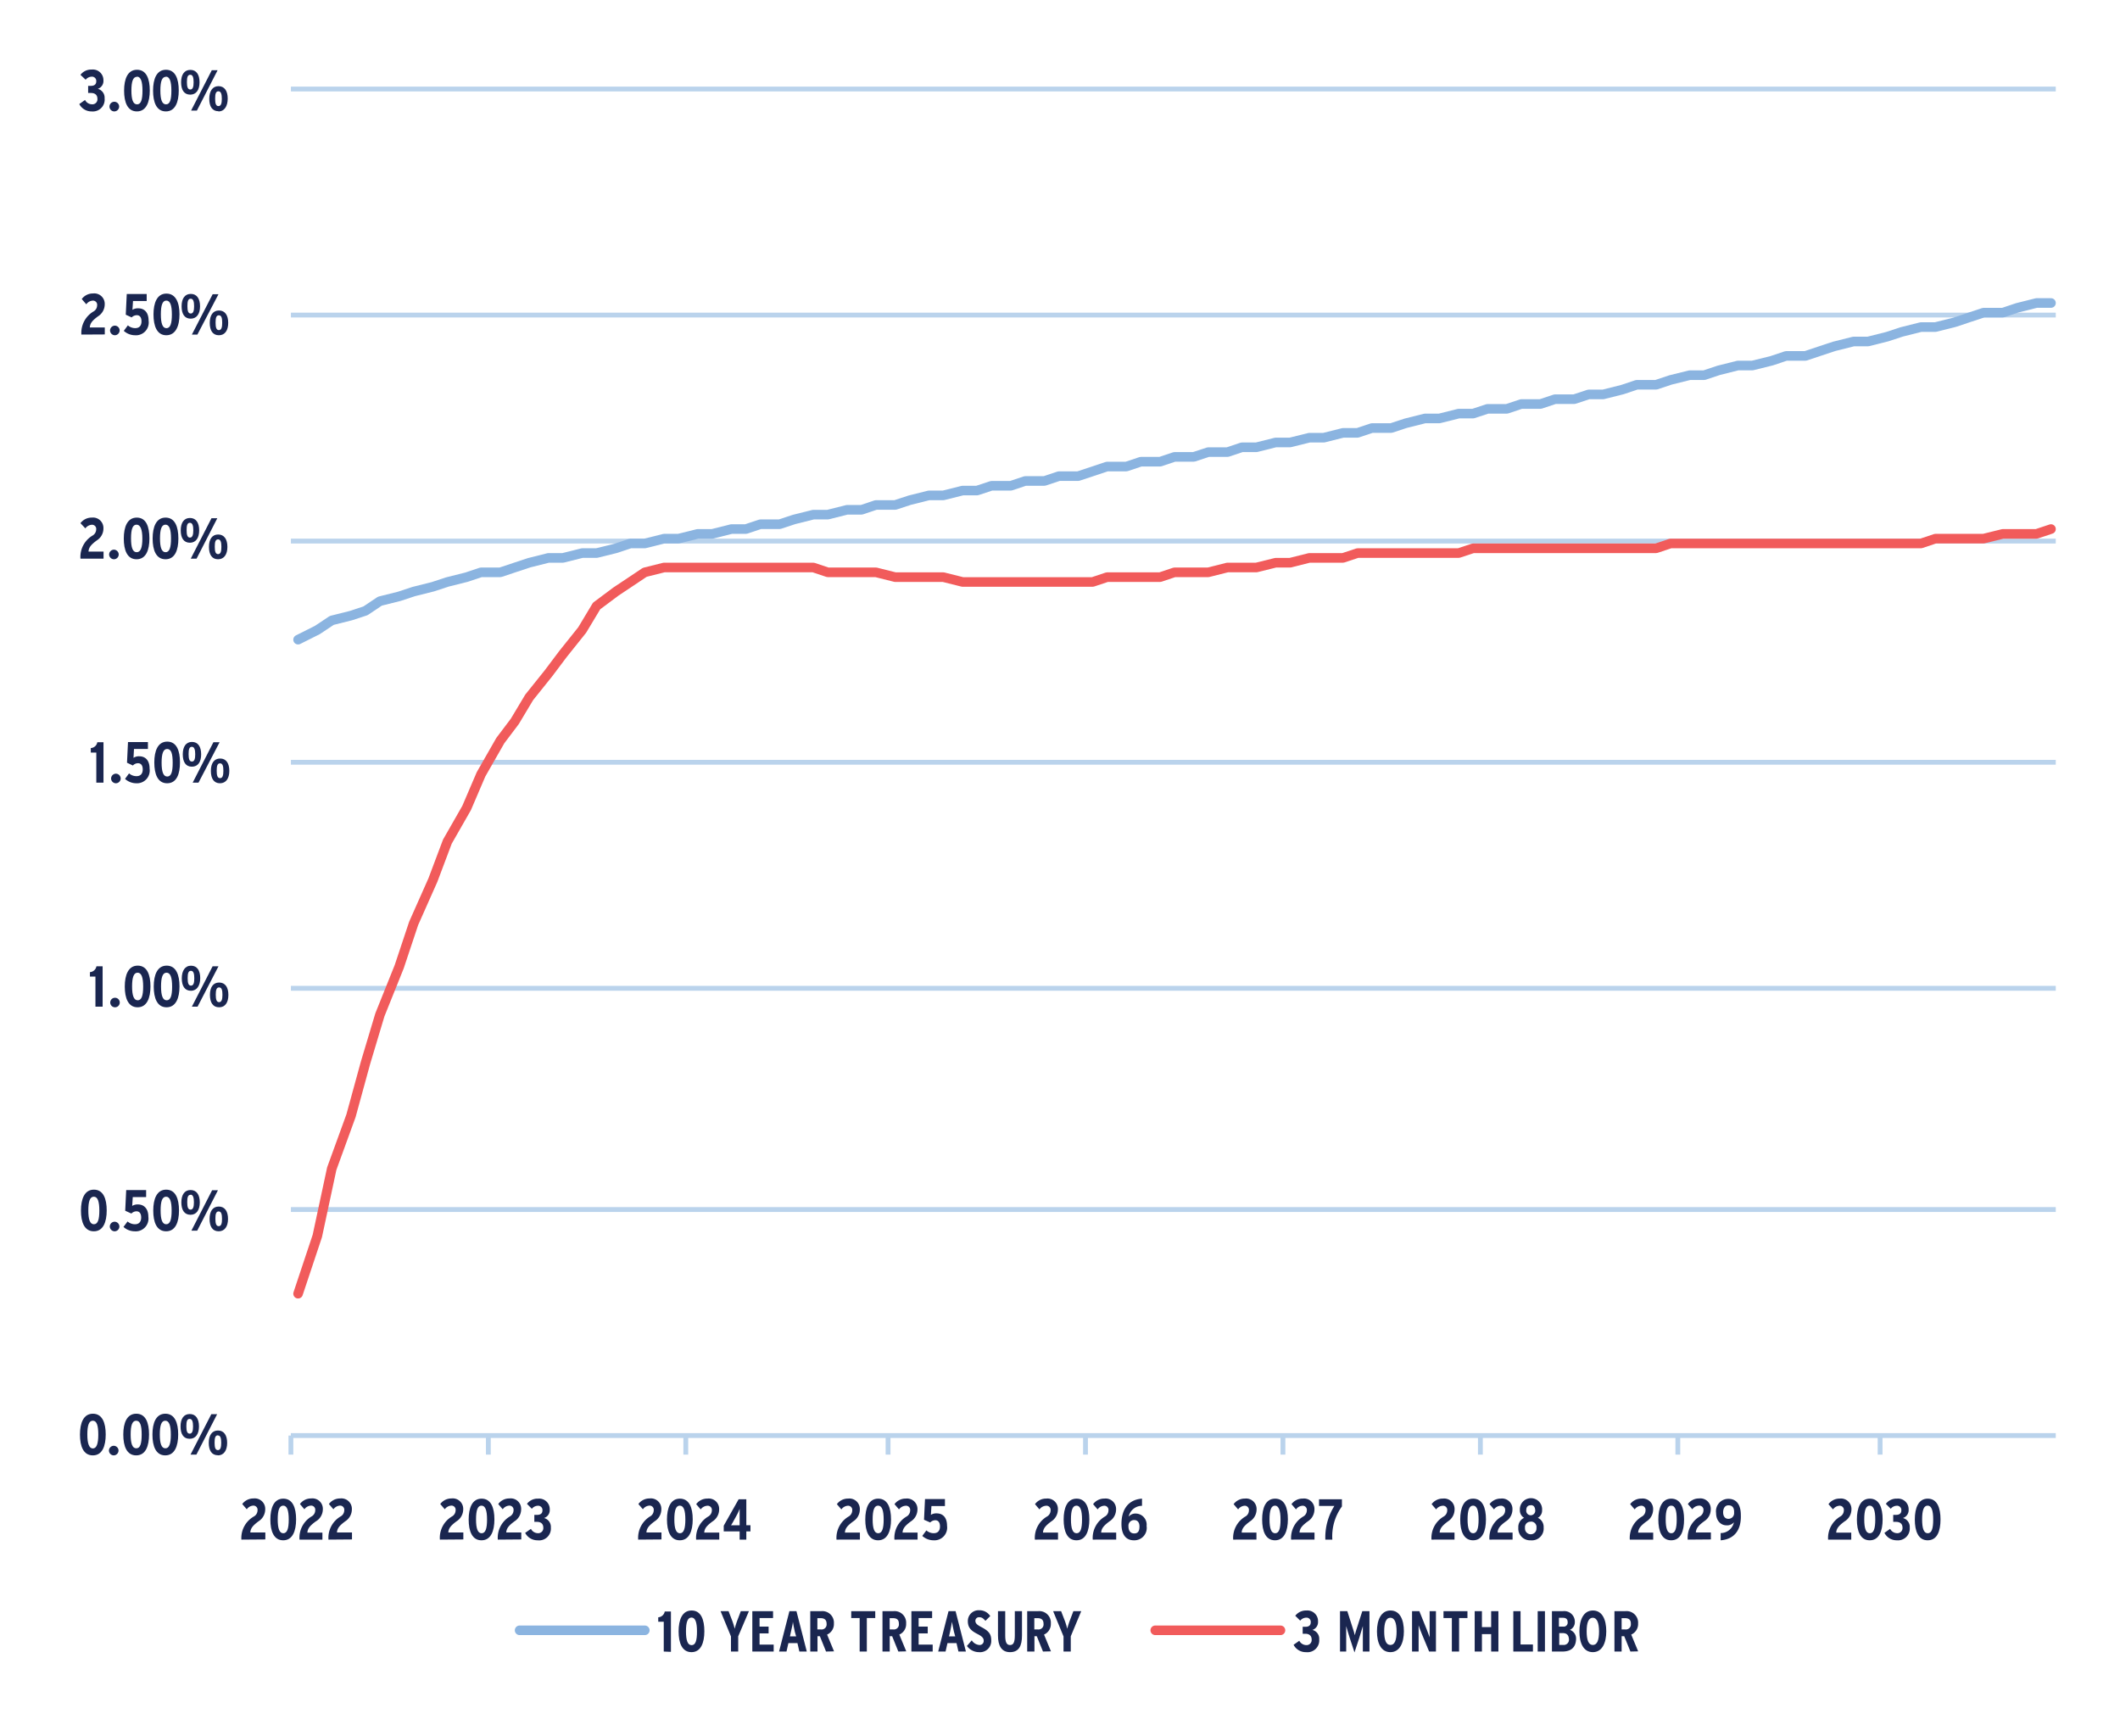 <?xml version="1.0" encoding="UTF-8"?>
<svg xmlns="http://www.w3.org/2000/svg" xmlns:xlink="http://www.w3.org/1999/xlink" id="Layer_1" data-name="Layer 1" viewBox="0 0 342.52 280.48">
  <defs>
    <style>.cls-1,.cls-2,.cls-3,.cls-5,.cls-7,.cls-8{fill:none;}.cls-1{clip-rule:evenodd;}.cls-2{fill-rule:evenodd;}.cls-4{clip-path:url(#clip-path);}.cls-5{stroke:#bad3ec;stroke-width:0.78px;}.cls-5,.cls-7,.cls-8{stroke-linejoin:round;}.cls-6{clip-path:url(#clip-path-4);}.cls-7{stroke:#8bb4e0;}.cls-7,.cls-8{stroke-linecap:round;stroke-width:1.55px;}.cls-8{stroke:#f15b5b;}.cls-9{clip-path:url(#clip-path-7);}.cls-10{fill:#1a2650;}.cls-11{clip-path:url(#clip-path-39);}.cls-12{clip-path:url(#clip-path-40);}.cls-13{clip-path:url(#clip-path-42);}.cls-14{clip-path:url(#clip-path-43);}</style>
    <clipPath id="clip-path">
      <polygon class="cls-1" points="10.81 272.7 332.14 272.7 332.14 7.78 10.81 7.78 10.81 272.7 10.81 272.7"></polygon>
    </clipPath>
    <clipPath id="clip-path-4">
      <polygon class="cls-1" points="46.6 232.3 332.14 232.3 332.14 13.99 46.6 13.99 46.6 232.3 46.6 232.3"></polygon>
    </clipPath>
    <clipPath id="clip-path-7">
      <rect class="cls-3" x="10.81" y="7.78" width="321.34" height="264.92"></rect>
    </clipPath>
    <clipPath id="clip-path-39">
      <polygon class="cls-1" points="10.81 272.7 332.14 272.7 332.14 253.28 10.81 253.28 10.81 272.7 10.81 272.7"></polygon>
    </clipPath>
    <clipPath id="clip-path-40">
      <rect class="cls-3" x="10.81" y="253.28" width="321.34" height="19.42"></rect>
    </clipPath>
    <clipPath id="clip-path-42">
      <polygon class="cls-1" points="41.15 272.7 332.14 272.7 332.14 253.28 41.15 253.28 41.15 272.7 41.15 272.7"></polygon>
    </clipPath>
    <clipPath id="clip-path-43">
      <rect class="cls-3" x="41.15" y="253.28" width="290.99" height="19.42"></rect>
    </clipPath>
  </defs>
  <g class="cls-4">
    <path class="cls-5" d="M47,195.4H332.53M47,159.66H332.53M47,123.15H332.53M47,87.41H332.53M47,50.9H332.53M47,14.38H332.53"></path>
  </g>
  <g class="cls-4">
    <line class="cls-5" x1="46.99" y1="231.92" x2="332.53" y2="231.92"></line>
  </g>
  <g class="cls-4">
    <path class="cls-5" d="M47,231.92V235m31.9-3.1V235m31.9-3.1V235m32.68-3.1V235m31.9-3.1V235m31.9-3.1V235m31.9-3.1V235m31.9-3.1V235m32.68-3.1V235"></path>
  </g>
  <g class="cls-6">
    <polyline class="cls-7" points="48.16 103.34 51.27 101.78 53.6 100.23 56.71 99.45 59.05 98.68 61.38 97.12 64.5 96.34 66.83 95.57 69.94 94.79 72.28 94.02 75.39 93.24 77.72 92.46 80.83 92.46 83.17 91.68 85.5 90.91 88.61 90.13 90.95 90.13 94.06 89.35 96.39 89.35 99.51 88.58 101.84 87.8 104.17 87.8 107.29 87.02 109.62 87.02 112.73 86.25 115.07 86.25 118.18 85.47 120.51 85.47 122.85 84.69 125.96 84.69 128.29 83.92 131.41 83.14 133.74 83.14 136.85 82.36 139.19 82.36 141.52 81.58 144.63 81.58 146.97 80.81 150.08 80.03 152.41 80.03 155.53 79.25 157.86 79.25 160.19 78.48 163.31 78.48 165.64 77.7 168.75 77.7 171.09 76.92 174.2 76.92 176.53 76.15 178.87 75.37 181.98 75.37 184.31 74.59 187.43 74.59 189.76 73.81 192.87 73.81 195.21 73.04 198.32 73.04 200.65 72.26 202.99 72.26 206.1 71.48 208.43 71.48 211.55 70.71 213.88 70.71 216.99 69.93 219.33 69.93 221.66 69.15 224.77 69.15 227.11 68.38 230.22 67.6 232.55 67.6 235.67 66.82 238 66.82 240.33 66.05 243.45 66.05 245.78 65.27 248.89 65.27 251.23 64.49 254.34 64.49 256.67 63.72 259.01 63.72 262.12 62.94 264.45 62.16 267.57 62.16 269.9 61.38 273.01 60.61 275.35 60.61 277.68 59.83 280.79 59.05 283.13 59.05 286.24 58.28 288.57 57.5 291.69 57.5 294.02 56.72 296.35 55.95 299.47 55.17 301.8 55.17 304.91 54.39 307.25 53.62 310.36 52.84 312.69 52.84 315.81 52.06 318.14 51.28 320.47 50.51 323.59 50.51 325.92 49.73 329.03 48.95 331.37 48.95"></polyline>
  </g>
  <g class="cls-6">
    <polyline class="cls-8" points="48.16 209 51.27 199.67 53.6 188.8 56.71 180.25 59.05 171.71 61.38 163.94 64.5 156.17 66.83 149.18 69.94 142.18 72.28 135.97 75.39 130.53 77.72 125.09 80.83 119.65 83.17 116.55 85.5 112.66 88.61 108.78 90.95 105.67 94.06 101.78 96.39 97.9 99.51 95.57 101.84 94.02 104.17 92.46 107.29 91.68 109.62 91.68 112.73 91.68 115.07 91.68 118.18 91.68 120.51 91.68 122.85 91.68 125.96 91.68 128.29 91.68 131.41 91.68 133.74 92.46 136.85 92.46 139.19 92.46 141.52 92.46 144.63 93.24 146.97 93.24 150.08 93.24 152.41 93.24 155.53 94.02 157.86 94.02 160.19 94.02 163.31 94.02 165.64 94.02 168.75 94.02 171.09 94.02 174.2 94.02 176.53 94.02 178.87 93.24 181.98 93.24 184.31 93.24 187.43 93.24 189.76 92.46 192.87 92.46 195.21 92.46 198.32 91.68 200.65 91.68 202.99 91.68 206.1 90.91 208.43 90.91 211.55 90.13 213.88 90.13 216.99 90.13 219.33 89.35 221.66 89.35 224.77 89.35 227.11 89.35 230.22 89.35 232.55 89.35 235.67 89.35 238 88.58 240.33 88.58 243.45 88.58 245.78 88.58 248.89 88.58 251.23 88.58 254.34 88.58 256.67 88.58 259.01 88.58 262.12 88.58 264.45 88.58 267.57 88.58 269.9 87.8 273.01 87.8 275.35 87.8 277.68 87.8 280.79 87.8 283.13 87.8 286.24 87.8 288.57 87.8 291.69 87.8 294.02 87.8 296.35 87.8 299.47 87.8 301.8 87.8 304.91 87.8 307.25 87.8 310.36 87.8 312.69 87.02 315.81 87.02 318.14 87.02 320.47 87.02 323.59 86.25 325.92 86.25 329.03 86.25 331.37 85.47"></polyline>
  </g>
  <g class="cls-4">
    <g class="cls-9">
      <path class="cls-10" d="M15,235.12c-1.53,0-2.08-1.48-2.08-3.36s.57-3.37,2.09-3.37,2.07,1.48,2.07,3.35S16.53,235.12,15,235.12Zm0-5.6c-.63,0-.89.75-.89,2.22S14.4,234,15,234s.88-.75.88-2.22S15.64,229.52,15,229.52Z"></path>
      <path class="cls-10" d="M18.38,235.12a.79.79,0,0,1-.78-.78.79.79,0,0,1,.78-.77.78.78,0,0,1,.77.77A.79.79,0,0,1,18.38,235.12Z"></path>
      <path class="cls-10" d="M22,235.12c-1.52,0-2.08-1.48-2.08-3.36s.57-3.37,2.1-3.37,2.06,1.48,2.06,3.35S23.54,235.12,22,235.12Zm0-5.6c-.63,0-.89.75-.89,2.22s.27,2.24.91,2.24.87-.75.87-2.22S22.65,229.52,22,229.52Z"></path>
      <path class="cls-10" d="M26.7,235.12c-1.52,0-2.07-1.48-2.07-3.36s.57-3.37,2.09-3.37,2.07,1.48,2.07,3.35S28.22,235.12,26.7,235.12Zm0-5.6c-.62,0-.88.75-.88,2.22s.27,2.24.9,2.24.88-.75.88-2.22S27.33,229.52,26.7,229.52Z"></path>
      <path class="cls-10" d="M30.64,232.44c-1,0-1.47-.77-1.47-2s.51-2,1.49-2,1.49.78,1.49,2S31.62,232.44,30.64,232.44Zm0-3.21c-.42,0-.53.41-.53,1.18s.12,1.2.54,1.2.54-.47.54-1.18S31.07,229.23,30.65,229.23ZM31.73,235h-.95l3.36-6.53h.94Zm3.47.1c-1,0-1.47-.78-1.47-2s.51-2,1.49-2,1.48.79,1.48,2S36.17,235.12,35.2,235.12Zm0-3.22c-.42,0-.53.41-.53,1.19s.12,1.2.54,1.2.53-.48.53-1.19S35.63,231.9,35.21,231.9Z"></path>
    </g>
  </g>
  <g class="cls-4">
    <g class="cls-9">
      <path class="cls-10" d="M15.16,198.92c-1.53,0-2.08-1.48-2.08-3.35s.57-3.38,2.09-3.38,2.07,1.48,2.07,3.36S16.67,198.92,15.16,198.92Zm0-5.59c-.63,0-.89.74-.89,2.22s.27,2.23.9,2.23.88-.74.88-2.21S15.78,193.33,15.16,193.33Z"></path>
      <path class="cls-10" d="M18.52,198.92a.79.79,0,0,1-.78-.77.79.79,0,0,1,.78-.78.79.79,0,0,1,.77.78A.78.78,0,0,1,18.52,198.92Z"></path>
      <path class="cls-10" d="M21.76,198.92a2.7,2.7,0,0,1-1.81-.71l.66-.88a1.82,1.82,0,0,0,1.2.45c.67,0,1-.43,1-1.09s-.29-1-.76-1a1.16,1.16,0,0,0-.82.36l-1-.45.16-3.34h3.22v1.13H21.45l-.09,1.43a1.61,1.61,0,0,1,.93-.24c.95,0,1.68.66,1.68,2A2.06,2.06,0,0,1,21.76,198.92Z"></path>
      <path class="cls-10" d="M26.84,198.92c-1.53,0-2.08-1.48-2.08-3.35s.57-3.38,2.09-3.38,2.07,1.48,2.07,3.36S28.35,198.92,26.84,198.92Zm0-5.59c-.63,0-.89.74-.89,2.22s.27,2.23.9,2.23.88-.74.88-2.21S27.46,193.33,26.84,193.33Z"></path>
      <path class="cls-10" d="M30.78,196.25c-1,0-1.48-.78-1.48-2s.51-2,1.49-2,1.49.78,1.49,2S31.75,196.25,30.78,196.25Zm0-3.22c-.42,0-.53.41-.53,1.18s.12,1.21.54,1.21.54-.48.54-1.19S31.21,193,30.78,193Zm1.08,5.79h-.94l3.35-6.53h.94Zm3.47.1c-1,0-1.47-.77-1.47-2s.51-2,1.49-2,1.49.78,1.49,2S36.3,198.92,35.33,198.92Zm0-3.21c-.42,0-.53.41-.53,1.18s.12,1.2.54,1.2.53-.47.53-1.18S35.76,195.71,35.34,195.71Z"></path>
    </g>
  </g>
  <g class="cls-4">
    <g class="cls-9">
      <path class="cls-10" d="M15.42,162.63v-4.86h-.89v-.72a1.14,1.14,0,0,0,1.05-.94h1v6.52Z"></path>
      <path class="cls-10" d="M18.58,162.73a.77.77,0,1,1,0-1.54.77.77,0,1,1,0,1.54Z"></path>
      <path class="cls-10" d="M22.23,162.73c-1.52,0-2.07-1.48-2.07-3.35s.57-3.38,2.09-3.38,2.06,1.49,2.06,3.36S23.74,162.73,22.23,162.73Zm0-5.59c-.62,0-.89.75-.89,2.22s.28,2.24.91,2.24.88-.75.88-2.22S22.86,157.14,22.23,157.14Z"></path>
      <path class="cls-10" d="M26.91,162.73c-1.52,0-2.07-1.48-2.07-3.35s.57-3.38,2.09-3.38S29,157.49,29,159.36,28.42,162.73,26.91,162.73Zm0-5.59c-.63,0-.89.75-.89,2.22s.27,2.24.91,2.24.88-.75.88-2.22S27.53,157.14,26.91,157.14Z"></path>
      <path class="cls-10" d="M30.85,160.06c-1,0-1.48-.77-1.48-2s.52-2.05,1.5-2.05,1.48.79,1.48,2S31.82,160.06,30.85,160.06Zm0-3.22c-.42,0-.53.41-.53,1.19s.12,1.2.54,1.2.53-.48.53-1.18S31.28,156.84,30.86,156.84Zm1.07,5.79H31l3.35-6.52h.95Zm3.48.1c-1,0-1.48-.77-1.48-2s.51-2,1.49-2,1.49.78,1.49,2S36.38,162.73,35.41,162.73Zm0-3.21c-.42,0-.54.41-.54,1.18s.13,1.2.54,1.2.54-.47.54-1.18S35.84,159.52,35.42,159.52Z"></path>
    </g>
  </g>
  <g class="cls-4">
    <g class="cls-9">
      <path class="cls-10" d="M15.56,126.44v-4.86h-.89v-.73a1.12,1.12,0,0,0,1.05-.94h1v6.53Z"></path>
      <path class="cls-10" d="M18.72,126.54a.78.78,0,0,1-.77-.77.79.79,0,0,1,.77-.78.79.79,0,0,1,.78.78A.79.79,0,0,1,18.72,126.54Z"></path>
      <path class="cls-10" d="M22,126.54a2.7,2.7,0,0,1-1.8-.71l.65-.89a1.8,1.8,0,0,0,1.21.45c.67,0,1-.43,1-1.09s-.29-1-.77-1a1.14,1.14,0,0,0-.82.37l-.95-.45.16-3.34h3.22V121H21.65l-.08,1.43a1.55,1.55,0,0,1,.92-.25c1,0,1.68.66,1.68,2A2.06,2.06,0,0,1,22,126.54Z"></path>
      <path class="cls-10" d="M27,126.54c-1.52,0-2.07-1.48-2.07-3.36s.57-3.37,2.09-3.37,2.06,1.48,2.06,3.35S28.55,126.54,27,126.54ZM27,121c-.62,0-.89.74-.89,2.21s.27,2.24.91,2.24.88-.74.88-2.22S27.67,121,27,121Z"></path>
      <path class="cls-10" d="M31,123.86c-1,0-1.47-.77-1.47-2s.51-2,1.49-2,1.48.78,1.48,2S32,123.86,31,123.86Zm0-3.21c-.42,0-.53.41-.53,1.18s.12,1.2.54,1.2.53-.47.53-1.18S31.41,120.65,31,120.65Zm1.07,5.79h-.94l3.35-6.53h1Zm3.48.1c-1,0-1.48-.77-1.48-2s.52-2,1.5-2,1.48.79,1.48,2S36.51,126.54,35.54,126.54Zm0-3.22c-.42,0-.54.41-.54,1.19s.13,1.2.55,1.2.53-.48.53-1.18S36,123.32,35.55,123.32Z"></path>
    </g>
  </g>
  <g class="cls-4">
    <g class="cls-9">
      <path class="cls-10" d="M13,90.25a4,4,0,0,1,1.92-3.71,1.16,1.16,0,0,0,.62-1,.67.67,0,0,0-.75-.76,1.4,1.4,0,0,0-1,.58L13,84.52a2.25,2.25,0,0,1,1.82-.9,1.69,1.69,0,0,1,1.89,1.76,2.26,2.26,0,0,1-1.08,1.93c-.88.66-1.29,1.1-1.33,1.8h2.43v1.14Z"></path>
      <path class="cls-10" d="M18.41,90.35a.79.79,0,0,1-.78-.77.79.79,0,0,1,.78-.78.79.79,0,0,1,.77.78A.78.78,0,0,1,18.41,90.35Z"></path>
      <path class="cls-10" d="M22.06,90.35C20.54,90.35,20,88.87,20,87s.57-3.38,2.1-3.38S24.14,85.1,24.14,87,23.57,90.35,22.06,90.35Zm0-5.59c-.63,0-.89.74-.89,2.22s.27,2.23.91,2.23S23,88.47,23,87,22.68,84.76,22.06,84.76Z"></path>
      <path class="cls-10" d="M26.74,90.35c-1.53,0-2.08-1.48-2.08-3.35s.57-3.38,2.09-3.38S28.82,85.1,28.82,87,28.25,90.35,26.74,90.35Zm0-5.59c-.63,0-.89.74-.89,2.22s.27,2.23.9,2.23.88-.74.88-2.21S27.36,84.76,26.74,84.76Z"></path>
      <path class="cls-10" d="M30.68,87.68c-1,0-1.48-.78-1.48-2s.51-2,1.49-2,1.49.78,1.49,2S31.65,87.68,30.68,87.68Zm0-3.22c-.42,0-.53.41-.53,1.18s.12,1.21.54,1.21.54-.48.54-1.19S31.11,84.46,30.68,84.46Zm1.08,5.79h-.94l3.35-6.53h.94Zm3.47.1c-1,0-1.47-.77-1.47-2s.51-2,1.49-2,1.49.78,1.49,2S36.2,90.35,35.23,90.35Zm0-3.21c-.42,0-.53.41-.53,1.18s.12,1.2.54,1.2.53-.47.53-1.18S35.66,87.14,35.24,87.14Z"></path>
    </g>
  </g>
  <g class="cls-4">
    <g class="cls-9">
      <path class="cls-10" d="M13.15,54.05a4,4,0,0,1,1.92-3.71,1.14,1.14,0,0,0,.62-1,.67.67,0,0,0-.75-.77,1.38,1.38,0,0,0-1,.59l-.73-.85a2.23,2.23,0,0,1,1.82-.9,1.69,1.69,0,0,1,1.89,1.76,2.29,2.29,0,0,1-1.08,1.93c-.89.66-1.29,1.1-1.33,1.8h2.42v1.13Z"></path>
      <path class="cls-10" d="M18.56,54.16a.79.79,0,0,1-.78-.78.79.79,0,0,1,.78-.77.78.78,0,0,1,.77.77A.79.79,0,0,1,18.56,54.16Z"></path>
      <path class="cls-10" d="M21.8,54.16A2.7,2.7,0,0,1,20,53.45l.66-.89a1.77,1.77,0,0,0,1.2.45c.67,0,1-.43,1-1.09s-.29-1-.76-1a1.2,1.2,0,0,0-.83.36l-.95-.44.16-3.34h3.22v1.13H21.49l-.09,1.42a1.61,1.61,0,0,1,.93-.24c1,0,1.68.66,1.68,2A2.06,2.06,0,0,1,21.8,54.16Z"></path>
      <path class="cls-10" d="M26.87,54.16c-1.52,0-2.07-1.49-2.07-3.36s.57-3.37,2.09-3.37S29,48.91,29,50.78,28.39,54.16,26.87,54.16Zm0-5.6c-.62,0-.88.75-.88,2.22s.27,2.24.9,2.24.88-.75.88-2.22S27.5,48.56,26.87,48.56Z"></path>
      <path class="cls-10" d="M30.81,51.48c-1,0-1.47-.77-1.47-2s.51-2,1.49-2,1.49.78,1.49,2S31.79,51.48,30.81,51.48Zm0-3.22c-.42,0-.53.41-.53,1.19s.12,1.2.54,1.2.54-.47.54-1.18S31.24,48.26,30.82,48.26Zm1.08,5.79H31l3.36-6.52h.94Zm3.47.11c-1,0-1.47-.78-1.47-2s.51-2,1.49-2,1.49.78,1.49,2S36.34,54.16,35.37,54.16Zm0-3.22c-.42,0-.53.41-.53,1.18s.12,1.21.54,1.21.53-.48.53-1.19S35.8,50.94,35.38,50.94Z"></path>
    </g>
  </g>
  <g class="cls-4">
    <g class="cls-9">
      <path class="cls-10" d="M14.81,18a2.21,2.21,0,0,1-2-1.19l.93-.66a1.27,1.27,0,0,0,1.12.7.81.81,0,0,0,.88-.88c0-.67-.44-.95-1.05-.95h-.45V13.87h.46c.54,0,.85-.25.85-.71a.69.69,0,0,0-.77-.77,1.27,1.27,0,0,0-.94.49L13,12.09a2.16,2.16,0,0,1,1.81-.85A1.71,1.71,0,0,1,16.71,13a1.32,1.32,0,0,1-.91,1.35,1.48,1.48,0,0,1,1.1,1.54A1.91,1.91,0,0,1,14.81,18Z"></path>
      <path class="cls-10" d="M18.47,18a.78.78,0,1,1,.78-.78A.79.79,0,0,1,18.47,18Z"></path>
      <path class="cls-10" d="M22.12,18c-1.52,0-2.07-1.48-2.07-3.36s.57-3.37,2.09-3.37,2.06,1.48,2.06,3.35S23.63,18,22.12,18Zm0-5.59c-.62,0-.89.74-.89,2.21s.27,2.24.91,2.24.88-.74.88-2.22S22.75,12.38,22.12,12.38Z"></path>
      <path class="cls-10" d="M26.8,18c-1.52,0-2.07-1.48-2.07-3.36s.57-3.37,2.09-3.37,2.06,1.48,2.06,3.35S28.31,18,26.8,18Zm0-5.59c-.63,0-.89.74-.89,2.21s.27,2.24.91,2.24.87-.74.87-2.22S27.42,12.38,26.8,12.38Z"></path>
      <path class="cls-10" d="M30.74,15.29c-1,0-1.48-.77-1.48-2s.52-2,1.5-2,1.48.78,1.48,2S31.71,15.29,30.74,15.29Zm0-3.21c-.42,0-.54.41-.54,1.18s.13,1.2.55,1.2.53-.47.53-1.18S31.17,12.08,30.75,12.08Zm1.07,5.79h-.94l3.35-6.53h.94Zm3.48.1c-1,0-1.48-.78-1.48-2s.51-2.05,1.49-2.05,1.49.79,1.49,2S36.27,18,35.3,18Zm0-3.22c-.42,0-.53.41-.53,1.19s.12,1.2.54,1.2.54-.48.54-1.18S35.72,14.75,35.3,14.75Z"></path>
    </g>
  </g>
  <g class="cls-4">
    <g class="cls-9">
      <path class="cls-10" d="M39,248.73A4,4,0,0,1,41,245a1.15,1.15,0,0,0,.61-1,.67.67,0,0,0-.74-.76,1.38,1.38,0,0,0-1,.59l-.73-.85a2.23,2.23,0,0,1,1.82-.9,1.69,1.69,0,0,1,1.89,1.76,2.29,2.29,0,0,1-1.08,1.93c-.88.66-1.28,1.1-1.33,1.8h2.43v1.13Z"></path>
      <path class="cls-10" d="M45.76,248.84c-1.53,0-2.08-1.49-2.08-3.36s.57-3.37,2.09-3.37,2.07,1.48,2.07,3.35S47.27,248.84,45.76,248.84Zm0-5.6c-.63,0-.89.75-.89,2.22s.27,2.24.9,2.24.88-.75.88-2.22S46.38,243.24,45.76,243.24Z"></path>
      <path class="cls-10" d="M48.39,248.73A4,4,0,0,1,50.31,245a1.14,1.14,0,0,0,.62-1,.67.67,0,0,0-.75-.76,1.4,1.4,0,0,0-1,.59l-.72-.85a2.21,2.21,0,0,1,1.82-.9,1.68,1.68,0,0,1,1.88,1.76A2.28,2.28,0,0,1,51,245.8c-.89.66-1.29,1.1-1.34,1.8h2.43v1.13Z"></path>
      <path class="cls-10" d="M53.07,248.73A4,4,0,0,1,55,245a1.14,1.14,0,0,0,.62-1,.67.67,0,0,0-.75-.76,1.4,1.4,0,0,0-1,.59l-.73-.85a2.23,2.23,0,0,1,1.82-.9,1.69,1.69,0,0,1,1.89,1.76,2.3,2.3,0,0,1-1.07,1.93c-.89.66-1.29,1.1-1.34,1.8h2.43v1.13Z"></path>
    </g>
  </g>
  <g class="cls-4">
    <g class="cls-9">
      <path class="cls-10" d="M71.07,248.73A4,4,0,0,1,73,245a1.15,1.15,0,0,0,.61-1,.67.67,0,0,0-.75-.76,1.38,1.38,0,0,0-1,.59l-.73-.85a2.23,2.23,0,0,1,1.82-.9,1.69,1.69,0,0,1,1.89,1.76,2.29,2.29,0,0,1-1.08,1.93c-.88.66-1.28,1.1-1.33,1.8h2.43v1.13Z"></path>
      <path class="cls-10" d="M77.79,248.84c-1.52,0-2.07-1.49-2.07-3.36s.57-3.37,2.09-3.37,2.07,1.48,2.07,3.35S79.31,248.84,77.79,248.84Zm0-5.6c-.62,0-.88.75-.88,2.22s.27,2.24.9,2.24.88-.75.88-2.22S78.42,243.24,77.79,243.24Z"></path>
      <path class="cls-10" d="M80.43,248.73A4,4,0,0,1,82.35,245a1.14,1.14,0,0,0,.62-1,.67.67,0,0,0-.75-.76,1.4,1.4,0,0,0-1,.59l-.72-.85a2.2,2.2,0,0,1,1.82-.9,1.68,1.68,0,0,1,1.88,1.76,2.3,2.3,0,0,1-1.07,1.93c-.89.66-1.29,1.1-1.34,1.8h2.43v1.13Z"></path>
      <path class="cls-10" d="M86.85,248.84a2.22,2.22,0,0,1-2-1.2l.93-.65a1.29,1.29,0,0,0,1.12.7.82.82,0,0,0,.88-.89c0-.66-.44-.94-1-.94h-.45v-1.13h.46c.54,0,.85-.24.85-.7a.69.69,0,0,0-.77-.77,1.27,1.27,0,0,0-.94.49l-.79-.8a2.15,2.15,0,0,1,1.81-.84,1.71,1.71,0,0,1,1.87,1.78,1.33,1.33,0,0,1-.92,1.35,1.48,1.48,0,0,1,1.1,1.54A1.91,1.91,0,0,1,86.85,248.84Z"></path>
    </g>
  </g>
  <g class="cls-4">
    <g class="cls-9">
      <path class="cls-10" d="M103.11,248.73A4.05,4.05,0,0,1,105,245a1.14,1.14,0,0,0,.62-1,.67.67,0,0,0-.75-.76,1.38,1.38,0,0,0-1,.59l-.73-.85a2.23,2.23,0,0,1,1.82-.9,1.69,1.69,0,0,1,1.89,1.76,2.29,2.29,0,0,1-1.08,1.93c-.88.66-1.29,1.1-1.33,1.8h2.43v1.13Z"></path>
      <path class="cls-10" d="M109.83,248.84c-1.52,0-2.07-1.49-2.07-3.36s.57-3.37,2.09-3.37,2.07,1.48,2.07,3.35S111.35,248.84,109.83,248.84Zm0-5.6c-.62,0-.88.75-.88,2.22s.27,2.24.9,2.24.88-.75.88-2.22S110.46,243.24,109.83,243.24Z"></path>
      <path class="cls-10" d="M112.47,248.73a4,4,0,0,1,1.92-3.71,1.14,1.14,0,0,0,.62-1,.67.67,0,0,0-.75-.76,1.4,1.4,0,0,0-1.05.59l-.73-.85a2.23,2.23,0,0,1,1.83-.9,1.68,1.68,0,0,1,1.88,1.76,2.3,2.3,0,0,1-1.07,1.93c-.89.66-1.29,1.1-1.34,1.8h2.43v1.13Z"></path>
      <path class="cls-10" d="M120.58,247.4v1.33H119.5V247.4h-2.57v-.92l2.41-4.27h1.24v4.19h.67v1Zm-1.51-2.69-.52.95a8.29,8.29,0,0,1-.44.75h1.39v-1.57c0-.48,0-.78,0-1.09A7.52,7.52,0,0,1,119.07,244.71Z"></path>
    </g>
  </g>
  <g class="cls-4">
    <g class="cls-9">
      <path class="cls-10" d="M135.15,248.73a4,4,0,0,1,1.92-3.71,1.14,1.14,0,0,0,.62-1,.67.67,0,0,0-.75-.76,1.38,1.38,0,0,0-1,.59l-.73-.85a2.23,2.23,0,0,1,1.82-.9,1.69,1.69,0,0,1,1.89,1.76,2.29,2.29,0,0,1-1.08,1.93c-.89.66-1.29,1.1-1.33,1.8h2.42v1.13Z"></path>
      <path class="cls-10" d="M141.87,248.84c-1.52,0-2.07-1.49-2.07-3.36s.57-3.37,2.09-3.37,2.07,1.48,2.07,3.35S143.39,248.84,141.87,248.84Zm0-5.6c-.62,0-.88.75-.88,2.22s.27,2.24.9,2.24.88-.75.88-2.22S142.5,243.24,141.87,243.24Z"></path>
      <path class="cls-10" d="M144.51,248.73a4,4,0,0,1,1.92-3.71,1.14,1.14,0,0,0,.62-1,.67.67,0,0,0-.75-.76,1.4,1.4,0,0,0-1.05.59l-.73-.85a2.23,2.23,0,0,1,1.82-.9,1.69,1.69,0,0,1,1.89,1.76,2.3,2.3,0,0,1-1.07,1.93c-.89.66-1.29,1.1-1.34,1.8h2.43v1.13Z"></path>
      <path class="cls-10" d="M150.82,248.84a2.7,2.7,0,0,1-1.81-.71l.66-.89a1.77,1.77,0,0,0,1.2.45c.68,0,1-.43,1-1.09s-.29-1-.76-1a1.16,1.16,0,0,0-.82.36l-1-.44.16-3.34h3.22v1.13h-2.18l-.09,1.42a1.61,1.61,0,0,1,.93-.24c1,0,1.68.66,1.68,2A2.06,2.06,0,0,1,150.82,248.84Z"></path>
    </g>
  </g>
  <g class="cls-4">
    <g class="cls-9">
      <path class="cls-10" d="M167.2,248.73a4,4,0,0,1,1.92-3.71,1.14,1.14,0,0,0,.62-1,.67.67,0,0,0-.75-.76,1.4,1.4,0,0,0-1.05.59l-.72-.85a2.2,2.2,0,0,1,1.82-.9,1.68,1.68,0,0,1,1.88,1.76,2.3,2.3,0,0,1-1.07,1.93c-.89.66-1.29,1.1-1.34,1.8h2.43v1.13Z"></path>
      <path class="cls-10" d="M173.92,248.84c-1.52,0-2.07-1.49-2.07-3.36s.57-3.37,2.09-3.37,2.06,1.48,2.06,3.35S175.43,248.84,173.92,248.84Zm0-5.6c-.63,0-.89.75-.89,2.22s.27,2.24.91,2.24.88-.75.88-2.22S174.55,243.24,173.92,243.24Z"></path>
      <path class="cls-10" d="M176.55,248.73a4,4,0,0,1,1.93-3.71,1.15,1.15,0,0,0,.61-1,.67.67,0,0,0-.75-.76,1.38,1.38,0,0,0-1,.59l-.73-.85a2.23,2.23,0,0,1,1.82-.9,1.69,1.69,0,0,1,1.89,1.76,2.29,2.29,0,0,1-1.08,1.93c-.88.66-1.28,1.1-1.33,1.8h2.43v1.13Z"></path>
      <path class="cls-10" d="M183.19,248.84c-1.15,0-2-.77-2-2.64,0-2.23,1-3.92,3.32-4.09v1.16a2.19,2.19,0,0,0-2.15,1.74,1.44,1.44,0,0,1,1.21-.49,1.79,1.79,0,0,1,1.68,2A2,2,0,0,1,183.19,248.84Zm.06-3.27a.91.91,0,0,0-.93,1c0,.62.24,1.16.94,1.16s.84-.53.84-1.13S183.82,245.57,183.25,245.57Z"></path>
    </g>
  </g>
  <g class="cls-4">
    <g class="cls-9">
      <path class="cls-10" d="M199.24,248.73a4,4,0,0,1,1.93-3.71,1.13,1.13,0,0,0,.61-1,.67.67,0,0,0-.74-.76,1.4,1.4,0,0,0-1,.59l-.73-.85a2.23,2.23,0,0,1,1.82-.9,1.69,1.69,0,0,1,1.89,1.76,2.3,2.3,0,0,1-1.07,1.93c-.89.66-1.29,1.1-1.34,1.8H203v1.13Z"></path>
      <path class="cls-10" d="M206,248.84c-1.53,0-2.08-1.49-2.08-3.36s.57-3.37,2.1-3.37,2.06,1.48,2.06,3.35S207.48,248.84,206,248.84Zm0-5.6c-.63,0-.89.75-.89,2.22s.27,2.24.91,2.24.87-.75.87-2.22S206.59,243.24,206,243.24Z"></path>
      <path class="cls-10" d="M208.6,248.73a4,4,0,0,1,1.92-3.71,1.14,1.14,0,0,0,.62-1,.67.67,0,0,0-.75-.76,1.36,1.36,0,0,0-1,.59l-.73-.85a2.23,2.23,0,0,1,1.82-.9,1.69,1.69,0,0,1,1.89,1.76,2.29,2.29,0,0,1-1.08,1.93c-.89.66-1.29,1.1-1.33,1.8h2.42v1.13Z"></path>
      <path class="cls-10" d="M215.26,248.73h-1.13a9.54,9.54,0,0,1,1.46-5.44h-2.48v-1.08h3.7v1.16A8.2,8.2,0,0,0,215.26,248.73Z"></path>
    </g>
  </g>
  <g class="cls-4">
    <g class="cls-9">
      <path class="cls-10" d="M231.28,248.73a4,4,0,0,1,1.93-3.71,1.15,1.15,0,0,0,.61-1,.67.67,0,0,0-.74-.76,1.4,1.4,0,0,0-1.05.59l-.73-.85a2.23,2.23,0,0,1,1.82-.9,1.69,1.69,0,0,1,1.89,1.76,2.29,2.29,0,0,1-1.08,1.93c-.88.66-1.28,1.1-1.33,1.8H235v1.13Z"></path>
      <path class="cls-10" d="M238,248.84c-1.53,0-2.08-1.49-2.08-3.36s.57-3.37,2.09-3.37,2.07,1.48,2.07,3.35S239.52,248.84,238,248.84Zm0-5.6c-.63,0-.89.75-.89,2.22s.27,2.24.9,2.24.88-.75.88-2.22S238.63,243.24,238,243.24Z"></path>
      <path class="cls-10" d="M240.64,248.73a4,4,0,0,1,1.92-3.71,1.14,1.14,0,0,0,.62-1,.67.67,0,0,0-.75-.76,1.4,1.4,0,0,0-1.05.59l-.72-.85a2.21,2.21,0,0,1,1.82-.9,1.68,1.68,0,0,1,1.88,1.76,2.28,2.28,0,0,1-1.07,1.93c-.89.66-1.29,1.1-1.33,1.8h2.42v1.13Z"></path>
      <path class="cls-10" d="M247.31,248.84a1.89,1.89,0,0,1-2-2.05,1.62,1.62,0,0,1,.93-1.58,1.39,1.39,0,0,1-.68-1.24,1.8,1.8,0,1,1,3.59,0,1.35,1.35,0,0,1-.69,1.24,1.61,1.61,0,0,1,.94,1.58A1.9,1.9,0,0,1,247.31,248.84Zm0-3a.87.87,0,0,0-.92,1,.93.93,0,1,0,1.85,0A.88.88,0,0,0,247.31,245.82Zm0-2.66c-.54,0-.72.36-.72.8a.73.73,0,1,0,1.45,0C248,243.52,247.85,243.16,247.31,243.16Z"></path>
    </g>
  </g>
  <g class="cls-4">
    <g class="cls-9">
      <path class="cls-10" d="M263.32,248.73a4,4,0,0,1,1.93-3.71,1.15,1.15,0,0,0,.61-1,.67.67,0,0,0-.75-.76,1.38,1.38,0,0,0-1,.59l-.73-.85a2.23,2.23,0,0,1,1.82-.9,1.69,1.69,0,0,1,1.89,1.76A2.29,2.29,0,0,1,266,245.8c-.88.66-1.29,1.1-1.33,1.8h2.43v1.13Z"></path>
      <path class="cls-10" d="M270,248.84c-1.52,0-2.07-1.49-2.07-3.36s.57-3.37,2.09-3.37,2.07,1.48,2.07,3.35S271.56,248.84,270,248.84Zm0-5.6c-.62,0-.88.75-.88,2.22s.27,2.24.9,2.24.88-.75.88-2.22S270.67,243.24,270,243.24Z"></path>
      <path class="cls-10" d="M272.68,248.73A4,4,0,0,1,274.6,245a1.14,1.14,0,0,0,.62-1,.67.67,0,0,0-.75-.76,1.4,1.4,0,0,0-1.05.59l-.72-.85a2.2,2.2,0,0,1,1.82-.9,1.68,1.68,0,0,1,1.88,1.76,2.28,2.28,0,0,1-1.07,1.93c-.89.66-1.29,1.1-1.34,1.8h2.43v1.13Z"></path>
      <path class="cls-10" d="M278,248.84v-1.17a2.17,2.17,0,0,0,2.14-1.74,1.43,1.43,0,0,1-1.21.49c-.86,0-1.67-.69-1.67-2a2,2,0,0,1,2-2.28c1.15,0,2,.76,2,2.63C281.34,247,280.35,248.66,278,248.84Zm1.24-5.65c-.57,0-.84.52-.84,1.13s.28,1.05.85,1.05a.91.91,0,0,0,.92-1C280.2,243.72,280,243.19,279.27,243.19Z"></path>
    </g>
  </g>
  <g class="cls-4">
    <g class="cls-9">
      <path class="cls-10" d="M295.36,248.73a4.05,4.05,0,0,1,1.92-3.71,1.14,1.14,0,0,0,.62-1,.67.67,0,0,0-.75-.76,1.38,1.38,0,0,0-1,.59l-.73-.85a2.23,2.23,0,0,1,1.82-.9,1.69,1.69,0,0,1,1.89,1.76A2.29,2.29,0,0,1,298,245.8c-.88.66-1.29,1.1-1.33,1.8h2.43v1.13Z"></path>
      <path class="cls-10" d="M302.08,248.84c-1.52,0-2.07-1.49-2.07-3.36s.57-3.37,2.09-3.37,2.07,1.48,2.07,3.35S303.6,248.84,302.08,248.84Zm0-5.6c-.62,0-.88.75-.88,2.22s.27,2.24.9,2.24.88-.75.88-2.22S302.71,243.24,302.08,243.24Z"></path>
      <path class="cls-10" d="M306.46,248.84a2.21,2.21,0,0,1-2-1.2l.92-.65a1.29,1.29,0,0,0,1.12.7.82.82,0,0,0,.88-.89c0-.66-.44-.94-1.05-.94h-.45v-1.13h.46c.54,0,.85-.24.85-.7a.69.69,0,0,0-.76-.77,1.27,1.27,0,0,0-.95.49l-.79-.8a2.15,2.15,0,0,1,1.81-.84,1.71,1.71,0,0,1,1.87,1.78,1.33,1.33,0,0,1-.92,1.35,1.48,1.48,0,0,1,1.1,1.54A1.91,1.91,0,0,1,306.46,248.84Z"></path>
      <path class="cls-10" d="M311.44,248.84c-1.52,0-2.07-1.49-2.07-3.36s.57-3.37,2.09-3.37,2.06,1.48,2.06,3.35S313,248.84,311.44,248.84Zm0-5.6c-.63,0-.89.75-.89,2.22s.27,2.24.91,2.24.88-.75.88-2.22S312.07,243.24,311.44,243.24Z"></path>
    </g>
  </g>
  <g class="cls-4">
    <line class="cls-7" x1="83.95" y1="263.38" x2="104.18" y2="263.38"></line>
  </g>
  <g class="cls-11">
    <g class="cls-12">
      <path class="cls-10" d="M107.24,266.81V262h-.89v-.72a1.14,1.14,0,0,0,1.05-.94h1v6.52Z"></path>
      <path class="cls-10" d="M111.72,266.91c-1.52,0-2.08-1.48-2.08-3.35s.57-3.38,2.1-3.38,2.06,1.49,2.06,3.36S113.23,266.91,111.72,266.91Zm0-5.59c-.63,0-.89.75-.89,2.22s.27,2.24.91,2.24.87-.75.87-2.22S112.34,261.32,111.72,261.32Z"></path>
      <path class="cls-10" d="M119.27,264.35v2.46H118.1v-2.44l-1.68-4.08h1.29l.51,1.32a11.2,11.2,0,0,1,.48,1.52,13.37,13.37,0,0,1,.49-1.52l.5-1.32H121Z"></path>
      <path class="cls-10" d="M121.55,266.81v-6.52h3.35v1.11h-2.18v1.38h1.46v1.1h-1.46v1.81H125v1.12Z"></path>
      <path class="cls-10" d="M129.15,266.81l-.31-1.36h-1.46l-.31,1.36h-1.2l1.67-6.52h1.14l1.67,6.52Zm-.74-3.22c-.11-.51-.26-1.26-.31-1.59,0,.34-.17,1-.3,1.57l-.17.79h1Z"></path>
      <path class="cls-10" d="M133.46,266.81l-1-2.48h-.38v2.48h-1.17v-6.52h1.74a1.87,1.87,0,0,1,2.08,2,1.84,1.84,0,0,1-1.1,1.78l1.12,2.71Zm-.88-5.39h-.52v1.82h.58a.81.81,0,0,0,.91-.9C133.55,261.75,133.28,261.42,132.58,261.42Z"></path>
      <path class="cls-10" d="M140.05,261.4v5.41h-1.16V261.4h-1.36v-1.11h3.88v1.11Z"></path>
      <path class="cls-10" d="M145.14,266.81l-1-2.48h-.39v2.48h-1.17v-6.52h1.74a1.87,1.87,0,0,1,2.08,2,1.84,1.84,0,0,1-1.1,1.78l1.12,2.71Zm-.88-5.39h-.52v1.82h.58a.81.81,0,0,0,.91-.9C145.23,261.75,145,261.42,144.26,261.42Z"></path>
      <path class="cls-10" d="M147.25,266.81v-6.52h3.35v1.11h-2.18v1.38h1.47v1.1h-1.47v1.81h2.27v1.12Z"></path>
      <path class="cls-10" d="M154.85,266.81l-.31-1.36h-1.46l-.31,1.36h-1.19l1.67-6.52h1.14l1.67,6.52Zm-.73-3.22c-.12-.51-.27-1.26-.31-1.59-.05.34-.18,1-.3,1.57l-.18.79h1Z"></path>
      <path class="cls-10" d="M158.17,266.91a2.42,2.42,0,0,1-1.95-1L157,265a1.63,1.63,0,0,0,1.2.75.65.65,0,0,0,.73-.71c0-.38-.23-.67-1-1.06-1-.51-1.56-1-1.56-2.08a1.74,1.74,0,0,1,1.83-1.76,2.07,2.07,0,0,1,1.79.94l-.78.77c-.38-.43-.59-.58-1-.58a.57.57,0,0,0-.62.57c0,.39.22.63.93,1,1.13.6,1.63,1.05,1.63,2.15A1.81,1.81,0,0,1,158.17,266.91Z"></path>
      <path class="cls-10" d="M163.18,266.91c-1.39,0-1.94-1.07-1.94-2.69v-3.93h1.17v3.93c0,1.13.25,1.54.78,1.54s.77-.41.77-1.54v-3.93h1.16v3.91C165.12,265.9,164.62,266.91,163.18,266.91Z"></path>
      <path class="cls-10" d="M168.51,266.81l-1-2.48h-.38v2.48h-1.17v-6.52h1.74a1.87,1.87,0,0,1,2.08,2,1.84,1.84,0,0,1-1.1,1.78l1.12,2.71Zm-.88-5.39h-.52v1.82h.58a.81.81,0,0,0,.91-.9C168.6,261.75,168.33,261.42,167.63,261.42Z"></path>
      <path class="cls-10" d="M173,264.35v2.46h-1.17v-2.44l-1.68-4.08h1.29l.51,1.32a11.2,11.2,0,0,1,.48,1.52,13.37,13.37,0,0,1,.49-1.52l.5-1.32h1.27Z"></path>
    </g>
  </g>
  <g class="cls-4">
    <line class="cls-8" x1="186.65" y1="263.38" x2="206.88" y2="263.38"></line>
  </g>
  <g class="cls-13">
    <g class="cls-14">
      <path class="cls-10" d="M211,266.91a2.2,2.2,0,0,1-2-1.19l.92-.65a1.3,1.3,0,0,0,1.12.7.82.82,0,0,0,.88-.89c0-.66-.44-.94-1-.94h-.45v-1.13h.46c.54,0,.84-.24.84-.71a.68.68,0,0,0-.76-.76,1.26,1.26,0,0,0-.94.48l-.8-.79a2.18,2.18,0,0,1,1.81-.85,1.72,1.72,0,0,1,1.87,1.78,1.33,1.33,0,0,1-.91,1.36,1.46,1.46,0,0,1,1.1,1.53A1.91,1.91,0,0,1,211,266.91Z"></path>
      <path class="cls-10" d="M220.19,266.81V264.7c0-.77,0-1.49,0-2-.13.46-.35,1.19-.59,1.94l-.76,2.31-.76-2.31c-.24-.74-.45-1.48-.58-1.94,0,.48,0,1.2,0,2v2.11h-1v-6.52h1.18l.77,2.41c.2.61.38,1.17.44,1.47.06-.32.25-.89.44-1.47l.77-2.41h1.16v6.52Z"></path>
      <path class="cls-10" d="M224.64,266.91c-1.52,0-2.17-1.48-2.17-3.35s.67-3.38,2.19-3.38,2.16,1.49,2.16,3.36S226.15,266.91,224.64,266.91Zm0-5.56c-.7,0-1,.8-1,2.19s.29,2.21,1,2.21,1-.8,1-2.19S225.33,261.35,224.64,261.35Z"></path>
      <path class="cls-10" d="M230.9,266.81l-1.21-2.91c-.17-.41-.37-.94-.49-1.32,0,.4,0,1.07,0,1.48v2.75h-1.06v-6.52h1.18l1.15,2.86c.15.39.39,1,.51,1.36,0-.4,0-1.11,0-1.52v-2.7H232v6.52Z"></path>
      <path class="cls-10" d="M235.74,261.4v5.41h-1.17V261.4h-1.35v-1.11h3.87v1.11Z"></path>
      <path class="cls-10" d="M240.92,266.81V264h-1.49v2.81h-1.17v-6.52h1.17v2.57h1.49v-2.57h1.17v6.52Z"></path>
      <path class="cls-10" d="M244.5,266.81v-6.52h1.17v5.38h2v1.14Z"></path>
      <path class="cls-10" d="M248.44,266.81v-6.52h1.17v6.52Z"></path>
      <path class="cls-10" d="M252.43,266.81h-1.69v-6.52h1.76a1.71,1.71,0,0,1,1.94,1.74,1.36,1.36,0,0,1-.8,1.28,1.49,1.49,0,0,1,1,1.48C254.6,266.13,253.84,266.81,252.43,266.81Zm.08-5.45h-.64v1.42h.67a.64.64,0,0,0,.74-.7C253.28,261.63,253.08,261.36,252.51,261.36Zm0,2.47h-.59v1.91h.63a.84.84,0,0,0,.94-.92C253.44,264.14,253.14,263.83,252.46,263.83Z"></path>
      <path class="cls-10" d="M257.35,266.91c-1.53,0-2.17-1.48-2.17-3.35s.66-3.38,2.18-3.38,2.16,1.49,2.16,3.36S258.86,266.91,257.35,266.91Zm0-5.56c-.7,0-1,.8-1,2.19s.29,2.21,1,2.21,1-.8,1-2.19S258,261.35,257.35,261.35Z"></path>
      <path class="cls-10" d="M263.42,266.81l-1-2.48H262v2.48h-1.16v-6.52h1.73a1.87,1.87,0,0,1,2.09,2,1.85,1.85,0,0,1-1.11,1.78l1.12,2.71Zm-.88-5.39H262v1.82h.58a.81.81,0,0,0,.91-.9C263.51,261.75,263.24,261.42,262.54,261.42Z"></path>
    </g>
  </g>
</svg>
